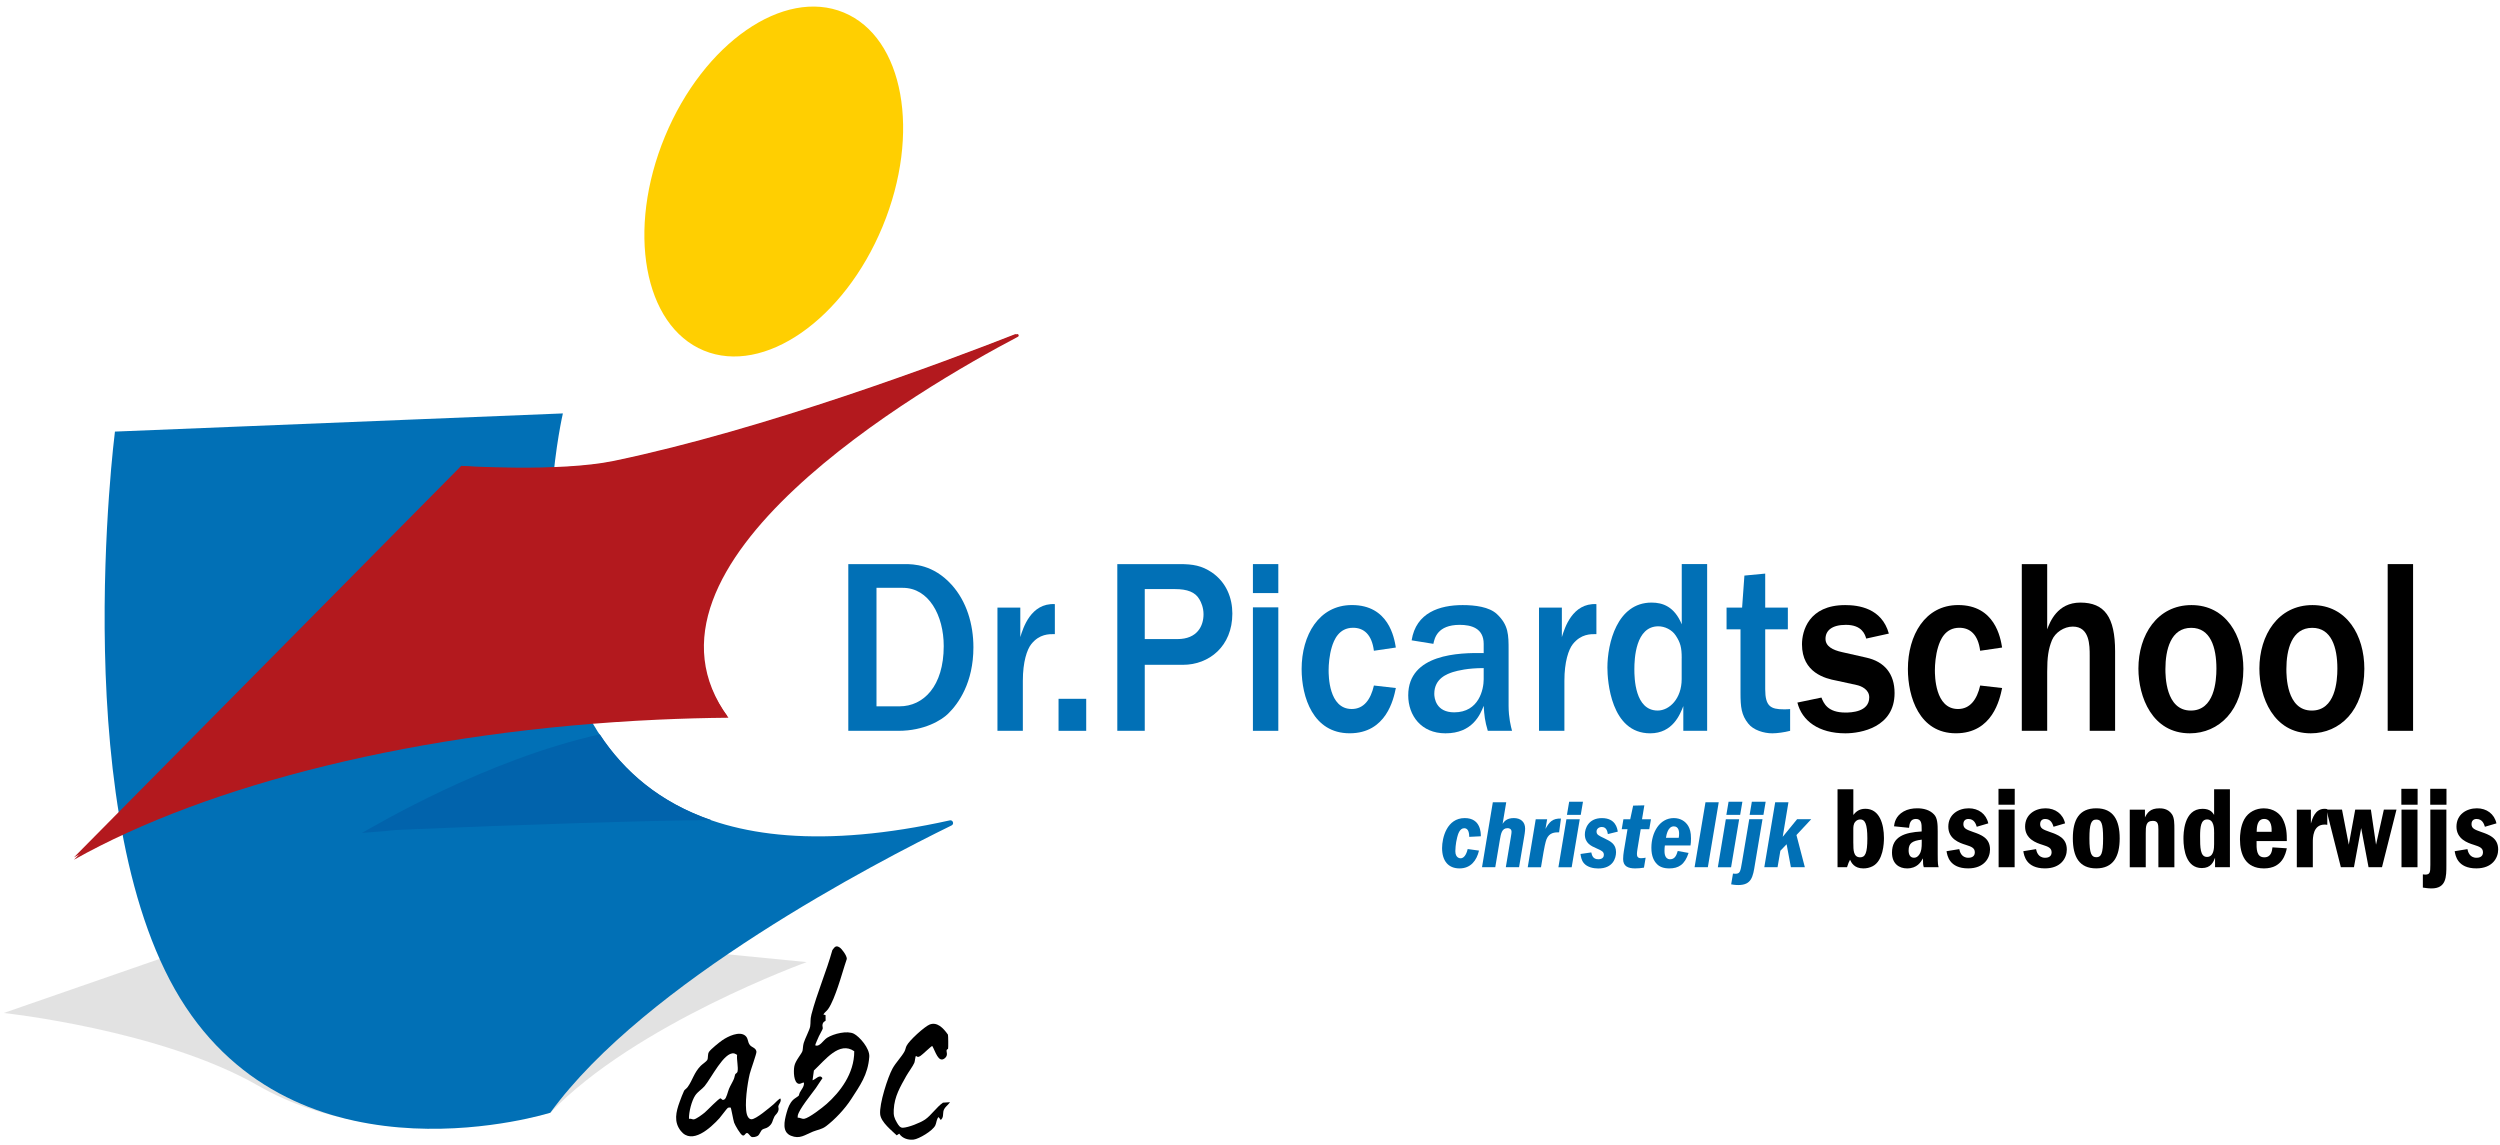 <svg width="203" height="93" viewBox="0 0 203 93" fill="none" xmlns="http://www.w3.org/2000/svg">
<path d="M0.3 82.253C0.3 82.253 13.06 83.623 20.939 88.143C31.459 94.175 44.683 90.358 44.683 90.358C51.602 83.135 65.501 78.123 65.501 78.123L32.968 74.925C27.773 74.092 22.453 74.569 17.414 76.318L0.3 82.256V82.253Z" fill="#E2E2E2"/>
<path d="M9.331 35.045L45.706 33.57C45.706 33.57 35.875 75.77 77.123 66.614C77.377 66.558 77.501 66.913 77.267 67.026C71.258 69.965 52.367 79.759 44.686 90.353C44.686 90.353 24.903 96.601 15.08 81.77C5.258 66.939 9.334 35.042 9.334 35.042L9.331 35.045Z" fill="#0170B6"/>
<path d="M71.664 18.398C74.802 10.818 73.391 3.036 68.511 1.016C63.631 -1.004 57.132 3.502 53.994 11.082C50.855 18.662 52.267 26.444 57.147 28.464C62.027 30.484 68.526 25.977 71.664 18.398Z" fill="#FFCF01"/>
<path d="M73.453 45.805C74.159 45.805 75.775 45.825 77.278 47.489C78.484 48.828 79.041 50.675 79.041 52.562C79.041 55.424 77.835 57.13 76.979 57.961C76.459 58.47 75.066 59.343 72.95 59.343H68.882V45.805H73.453ZM71.171 57.354H73.046C74.979 57.354 76.631 55.729 76.631 52.461C76.631 49.983 75.425 47.732 73.306 47.732H71.171V57.354Z" fill="#0170B6"/>
<path d="M80.993 49.336H82.849V51.732C83.072 51 83.702 48.952 85.654 49.054V51.489C85.171 51.489 84.411 51.469 83.742 52.3C83.389 52.746 83.055 53.74 83.055 55.283V59.343H80.993V49.336Z" fill="#0170B6"/>
<path d="M88.2 59.343H85.954V56.743H88.2V59.343Z" fill="#0170B6"/>
<path d="M90.725 59.343V45.805H95.796C96.856 45.805 97.579 45.927 98.395 46.475C99.584 47.285 100.067 48.565 100.067 49.822C100.067 52.481 98.175 53.983 96.056 53.983H92.954V59.343H90.725ZM92.954 51.893H95.61C97.225 51.893 97.726 50.817 97.726 49.884C97.726 49.336 97.539 48.91 97.392 48.667C97.059 48.079 96.409 47.834 95.406 47.834H92.954V51.893Z" fill="#0170B6"/>
<path d="M101.737 48.158V45.805H103.799V48.158H101.737ZM101.737 59.343V49.317H103.799V59.343H101.737Z" fill="#0170B6"/>
<path d="M113.342 55.871C113.156 56.783 112.562 59.543 109.591 59.543C106.619 59.543 105.692 56.599 105.692 54.325C105.692 51.585 107.085 49.13 109.777 49.13C112.766 49.13 113.212 51.788 113.342 52.58L111.56 52.842C111.393 51.523 110.743 50.975 109.87 50.975C108.701 50.975 108.311 51.989 108.144 52.537C107.941 53.207 107.884 53.958 107.884 54.424C107.884 54.831 107.884 57.571 109.76 57.571C110.743 57.571 111.303 56.8 111.562 55.664L113.345 55.868L113.342 55.871Z" fill="#0170B6"/>
<path d="M122.498 57.314C122.498 58.269 122.684 58.998 122.778 59.343H120.809C120.569 58.532 120.529 58.125 120.475 57.314C120.196 58.023 119.566 59.546 117.373 59.546C115.404 59.546 114.348 58.105 114.348 56.461C114.348 53.091 118.506 52.989 120.475 53.032V52.28C120.475 51 119.453 50.738 118.526 50.738C116.707 50.738 116.484 51.834 116.39 52.28L114.625 51.995C114.978 49.74 116.91 49.133 118.766 49.133C119.769 49.133 120.922 49.274 121.552 49.865C122.498 50.757 122.498 51.548 122.498 52.808V57.314ZM120.472 54.249C119.173 54.249 118.374 54.452 117.967 54.574C117.557 54.715 116.464 55.06 116.464 56.34C116.464 56.704 116.614 57.842 118.08 57.842C120.105 57.842 120.475 55.955 120.475 55.164V54.252L120.472 54.249Z" fill="#0170B6"/>
<path d="M124.967 49.336H126.823V51.732C127.046 51 127.676 48.952 129.628 49.054V51.489C129.145 51.489 128.385 51.469 127.716 52.3C127.363 52.746 127.029 53.74 127.029 55.283V59.343H124.967V49.336Z" fill="#0170B6"/>
<path d="M136.685 59.343V57.334C136.425 58.004 135.832 59.546 133.993 59.546C130.798 59.546 130.521 55.283 130.521 54.207C130.521 52.257 131.301 48.93 134.106 48.93C135.016 48.93 135.962 49.254 136.558 50.695V45.802H138.62V59.34H136.688L136.685 59.343ZM136.555 53.435C136.555 52.562 136.445 52.178 136.072 51.608C135.756 51.122 135.162 50.856 134.66 50.856C132.804 50.856 132.71 53.495 132.71 54.348C132.71 55.037 132.747 57.696 134.603 57.696C135.549 57.696 136.552 56.741 136.552 55.139V53.433L136.555 53.435Z" fill="#0170B6"/>
<path d="M145.358 59.343C144.895 59.464 144.299 59.546 143.909 59.546C143.222 59.546 142.366 59.283 141.959 58.755C141.403 58.066 141.329 57.416 141.329 56.277V51.102H140.197V49.336H141.459L141.646 46.737L143.335 46.576V49.336H145.174V51.102H143.335V55.972C143.335 57.354 143.782 57.597 144.838 57.597C145.005 57.597 145.135 57.597 145.358 57.577V59.343Z" fill="#0170B6"/>
<path d="M147.9 56.642C148.087 57.108 148.4 57.859 149.85 57.859C150.296 57.859 151.782 57.82 151.782 56.622C151.782 55.992 151.149 55.71 150.779 55.628L149.107 55.263C148.234 55.102 146.321 54.633 146.321 52.32C146.321 51.243 146.861 49.133 149.83 49.133C150.906 49.133 152.802 49.376 153.375 51.447L151.536 51.853C151.443 51.529 151.203 50.738 149.884 50.738C148.751 50.738 148.231 51.204 148.231 51.873C148.231 52.483 148.824 52.786 149.567 52.95L151.536 53.396C153.022 53.721 153.839 54.715 153.839 56.277C153.839 59.057 151.11 59.546 149.847 59.546C147.674 59.546 146.318 58.532 145.948 57.049L147.898 56.642H147.9Z" fill="black"/>
<path d="M162.571 55.871C162.384 56.783 161.791 59.543 158.819 59.543C155.847 59.543 154.921 56.599 154.921 54.325C154.921 51.585 156.313 49.13 159.005 49.13C161.994 49.13 162.441 51.788 162.571 52.58L160.788 52.842C160.621 51.523 159.972 50.975 159.099 50.975C157.929 50.975 157.539 51.989 157.373 52.537C157.169 53.207 157.113 53.958 157.113 54.424C157.113 54.831 157.113 57.571 158.989 57.571C159.972 57.571 160.531 56.8 160.791 55.664L162.573 55.868L162.571 55.871Z" fill="black"/>
<path d="M164.17 45.805H166.232V51.102C166.455 50.514 167.048 48.93 168.924 48.93C170.893 48.93 171.746 50.108 171.746 52.887V59.343H169.684V53.255C169.684 52.401 169.684 50.879 168.311 50.879C167.588 50.879 166.882 51.365 166.622 51.975C166.325 52.707 166.232 53.376 166.232 54.551V59.343H164.17V45.805Z" fill="black"/>
<path d="M177.817 59.546C174.752 59.546 173.639 56.583 173.639 54.289C173.639 51.568 175.162 49.133 177.947 49.133C180.733 49.133 182.162 51.588 182.162 54.308C182.162 57.698 180.156 59.546 177.817 59.546ZM177.93 50.98C176.258 50.98 175.831 52.766 175.831 54.328C175.831 54.837 175.831 57.698 177.893 57.698C179.806 57.698 179.973 55.322 179.973 54.289C179.973 52.562 179.49 50.98 177.93 50.98Z" fill="black"/>
<path d="M187.64 59.546C184.575 59.546 183.462 56.583 183.462 54.289C183.462 51.568 184.984 49.133 187.77 49.133C190.555 49.133 191.985 51.588 191.985 54.308C191.985 57.698 189.979 59.546 187.64 59.546ZM187.753 50.98C186.08 50.98 185.654 52.766 185.654 54.328C185.654 54.837 185.654 57.698 187.716 57.698C189.628 57.698 189.795 55.322 189.795 54.289C189.795 52.562 189.312 50.98 187.753 50.98Z" fill="black"/>
<path d="M193.88 59.343V45.805H195.942V59.343H193.88Z" fill="black"/>
<path d="M66.857 82.375L67.035 82.428L67.04 82.872C67.029 82.928 66.795 82.943 66.781 83.267C66.778 83.358 66.823 83.448 66.803 83.533C66.783 83.618 66.552 84.016 66.495 84.143C66.456 84.234 66.176 84.847 66.196 84.88C66.563 85.036 66.834 84.471 67.17 84.262C67.701 83.934 68.798 83.66 69.343 83.943C69.786 84.174 70.637 85.124 70.586 85.813C70.476 87.287 69.817 88.157 69.125 89.237C68.594 90.061 67.786 90.909 67.072 91.449C66.727 91.709 66.382 91.737 66.012 91.886C65.345 92.155 64.95 92.519 64.221 92.22C63.492 91.92 63.673 91.067 63.879 90.33C63.995 89.918 64.122 89.593 64.391 89.316C64.487 89.217 64.837 89.005 64.859 88.968C64.888 88.923 64.896 88.807 64.936 88.731C65.071 88.465 65.317 88.228 65.281 87.909C65.131 87.892 65.018 88.03 64.862 88.005C64.441 87.934 64.422 86.982 64.501 86.57C64.585 86.115 65.114 85.55 65.165 85.324C65.207 85.124 65.19 84.94 65.263 84.686C65.368 84.327 65.741 83.629 65.786 83.349C65.84 82.993 65.778 82.796 65.888 82.375C66.34 80.637 67.105 78.889 67.588 77.148C67.795 76.858 67.896 76.75 68.187 76.939C68.36 77.052 68.778 77.612 68.761 77.866C68.504 78.615 68.295 79.397 68.035 80.143C67.843 80.694 67.555 81.502 67.241 81.94C67.12 82.109 66.967 82.194 66.857 82.372V82.375ZM64.769 90.754C64.956 90.737 65.108 90.872 65.297 90.847C65.682 90.793 66.772 89.951 67.125 89.638C68.201 88.68 69.371 87.189 69.365 85.361C68.156 84.516 67.007 86.064 66.088 86.926L65.978 87.72C66.235 87.652 66.569 87.18 66.783 87.55C66.597 87.802 66.433 88.087 66.252 88.344C65.933 88.796 64.862 90.087 64.778 90.593C64.769 90.646 64.766 90.697 64.769 90.751V90.754Z" fill="black"/>
<path d="M63.376 89.214C63.47 89.446 63.224 89.669 63.201 89.827C63.187 89.918 63.244 89.991 63.215 90.129C63.162 90.406 62.967 90.502 62.885 90.66C62.693 91.025 62.763 91.214 62.391 91.502C62.218 91.635 62.035 91.629 61.899 91.723C61.778 91.807 61.684 92.115 61.543 92.22C61.422 92.307 61.136 92.375 61.006 92.307C60.913 92.257 60.78 92.025 60.684 92.005C60.501 91.968 60.492 92.271 60.291 92.192C60.125 92.124 59.695 91.389 59.611 91.158C59.537 90.954 59.373 89.949 59.325 89.934C59.272 89.918 59.147 89.929 59.094 89.963C59.023 90.005 58.54 90.666 58.416 90.802C57.673 91.618 56.187 92.969 55.286 91.838C54.695 91.101 54.885 90.293 55.195 89.451C55.269 89.248 55.464 88.725 55.548 88.567C55.591 88.485 55.746 88.395 55.837 88.27C56.257 87.683 56.339 87.118 56.901 86.542C57.014 86.426 57.368 86.186 57.427 86.076C57.526 85.895 57.435 85.604 57.577 85.403C57.732 85.18 58.427 84.621 58.656 84.465C59.119 84.146 60.037 83.705 60.512 84.095C60.775 84.313 60.684 84.59 60.888 84.852C61.049 85.061 61.385 85.073 61.424 85.403C61.441 85.544 60.953 86.895 60.879 87.197C60.687 87.996 60.441 89.692 60.642 90.471C60.698 90.689 60.828 90.878 61.015 90.884C61.376 90.895 62.475 89.954 62.825 89.66C62.919 89.581 63.311 89.149 63.376 89.208V89.214ZM59.856 85.657C59.775 85.615 59.69 85.553 59.599 85.536C58.794 85.395 57.749 87.561 57.207 88.2C56.992 88.454 56.661 88.641 56.455 88.946C56.164 89.378 55.932 90.276 55.944 90.85C56.071 90.805 56.218 90.901 56.325 90.895C56.523 90.884 57.037 90.491 57.221 90.341C57.419 90.18 58.39 89.152 58.509 89.186C58.616 89.22 58.625 89.386 58.825 89.273C58.989 89.18 59.096 88.649 59.195 88.412C59.306 88.146 59.469 87.895 59.585 87.626C59.642 87.499 59.659 87.321 59.695 87.242C59.732 87.163 59.859 87.138 59.888 87.013C59.964 86.666 59.806 86.044 59.851 85.66L59.856 85.657Z" fill="black"/>
<path d="M76.99 85.16C76.976 85.188 76.891 85.203 76.869 85.262C76.818 85.397 77.024 85.68 76.716 85.931C76.193 86.355 75.948 85.338 75.699 84.934C75.626 84.926 74.905 85.643 74.741 85.739C74.586 85.83 74.538 85.864 74.38 85.745C74.32 85.762 74.298 86.169 74.247 86.293C74.126 86.581 73.753 87.073 73.578 87.389C73.111 88.237 72.628 89.013 72.572 90.11C72.546 90.579 72.614 90.788 72.829 91.155C72.956 91.372 73.089 91.584 73.315 91.573C73.767 91.55 74.707 91.183 75.117 90.906C75.594 90.584 76.072 89.875 76.569 89.536L77.143 89.499C76.987 89.737 76.654 89.923 76.6 90.257C76.558 90.533 76.62 90.734 76.391 90.943L76.213 90.706C76.044 90.855 76.044 91.18 75.951 91.375C75.733 91.836 74.6 92.485 74.196 92.533C73.792 92.582 73.289 92.469 73.018 92.053L72.812 92.189C72.433 91.819 71.538 91.129 71.47 90.483C71.385 89.646 72.089 87.457 72.476 86.759C72.744 86.276 73.196 85.83 73.442 85.383C73.527 85.231 73.538 85.067 73.609 84.928C73.835 84.471 75.075 83.364 75.476 83.197C76.075 82.948 76.589 83.457 76.973 84.013C77.001 84.095 77.007 85.109 76.984 85.157L76.99 85.16Z" fill="black"/>
<path d="M120.094 69.069C119.905 69.877 119.422 70.515 118.512 70.515C117.602 70.515 117.097 69.905 117.097 68.863C117.097 68.041 117.475 66.428 118.939 66.428C120.244 66.428 120.244 67.645 120.244 67.905L119.303 67.953C119.294 67.738 119.28 67.25 118.899 67.25C118.518 67.25 118.385 67.755 118.323 67.993C118.187 68.507 118.173 69.044 118.173 69.109C118.173 69.693 118.568 69.693 118.6 69.693C118.978 69.693 119.131 69.131 119.176 68.942L120.094 69.069Z" fill="#0170B6"/>
<path d="M121.224 65.145H122.306L122.012 66.894C122.131 66.719 122.329 66.428 122.922 66.428C123.467 66.428 123.84 66.727 123.84 67.281C123.84 67.312 123.84 67.535 123.752 68.007L123.348 70.419H122.272L122.676 68.007C122.724 67.707 122.738 67.628 122.738 67.541C122.738 67.264 122.484 67.247 122.413 67.247C121.947 67.247 121.877 67.69 121.789 68.196L121.416 70.416H120.34L121.218 65.142L121.224 65.145Z" fill="#0170B6"/>
<path d="M125.628 66.524L125.493 67.306C125.8 66.744 126.069 66.445 126.75 66.467L126.6 67.583C126.244 67.583 125.809 67.6 125.58 68.137C125.492 68.351 125.374 68.95 125.334 69.196L125.128 70.422H124.052L124.701 66.524H125.628Z" fill="#0170B6"/>
<path d="M127.193 66.524H128.275L127.62 70.422H126.543L127.193 66.524ZM127.416 65.1H128.538L128.357 66.168H127.236L127.416 65.1Z" fill="#0170B6"/>
<path d="M129.21 69.21C129.267 69.465 129.351 69.772 129.781 69.772C129.837 69.772 130.233 69.772 130.233 69.416C130.233 69.162 130.075 69.078 129.623 68.88C129.205 68.699 128.69 68.467 128.69 67.75C128.69 67.298 128.967 66.43 130.075 66.43C131.182 66.43 131.323 67.261 131.363 67.529L130.558 67.727C130.518 67.49 130.439 67.151 130.066 67.151C129.846 67.151 129.64 67.292 129.64 67.515C129.64 67.769 129.781 67.84 130.303 68.086C130.77 68.315 131.222 68.529 131.222 69.193C131.222 69.699 130.962 70.521 129.775 70.521C129.371 70.521 128.882 70.411 128.614 70.094C128.408 69.857 128.368 69.558 128.337 69.343L129.216 69.216L129.21 69.21Z" fill="#0170B6"/>
<path d="M131.685 67.329L131.821 66.524H132.374L132.612 65.416L133.521 65.394L133.332 66.524H134.058L133.922 67.329H133.227L132.959 68.959C132.928 69.157 132.919 69.258 132.919 69.346C132.919 69.535 132.976 69.685 133.253 69.685C133.371 69.685 133.513 69.668 133.626 69.645L133.49 70.453C133.284 70.493 132.993 70.515 132.778 70.515C132.185 70.515 131.798 70.335 131.798 69.755C131.798 69.541 131.821 69.337 131.854 69.131L132.154 67.329H131.685Z" fill="#0170B6"/>
<path d="M135.188 68.648C135.171 68.75 135.157 68.908 135.157 69.092C135.157 69.227 135.157 69.772 135.609 69.772C135.987 69.772 136.123 69.479 136.233 69.1L137.112 69.258C136.804 70.216 136.29 70.515 135.547 70.515C135.089 70.515 134.764 70.388 134.549 70.168C134.304 69.922 134.092 69.535 134.092 68.84C134.092 67.591 134.764 66.428 135.911 66.428C136.434 66.428 136.852 66.673 137.089 67.077C137.208 67.292 137.309 67.552 137.309 68.089C137.309 68.357 137.293 68.484 137.27 68.651H135.191L135.188 68.648ZM136.312 68.032C136.329 67.945 136.343 67.843 136.343 67.685C136.343 67.597 136.343 67.1 135.917 67.1C135.434 67.1 135.315 67.781 135.275 68.032H136.312Z" fill="#0170B6"/>
<path d="M138.485 65.145H139.561L138.677 70.419H137.6L138.485 65.145Z" fill="#0170B6"/>
<path d="M140.137 66.524H141.219L140.564 70.422H139.488L140.137 66.524ZM140.36 65.1H141.482L141.301 66.168H140.18L140.36 65.1Z" fill="#0170B6"/>
<path d="M140.716 70.933C140.779 70.942 140.827 70.95 140.892 70.95C141.296 70.95 141.318 70.792 141.454 69.993L142.039 66.521H143.115L142.499 70.196C142.341 71.193 142.231 71.866 141.146 71.866C141.106 71.866 140.877 71.866 140.57 71.809L140.719 70.931L140.716 70.933ZM142.25 65.1H143.372L143.191 66.168H142.07L142.25 65.1Z" fill="#0170B6"/>
<path d="M146.55 70.419H145.42L145.073 68.552L144.567 69.08L144.338 70.416H143.262L144.146 65.142H145.222L144.756 67.95L145.926 66.518H147.073L145.872 67.806L146.553 70.416L146.55 70.419Z" fill="#0170B6"/>
<path d="M150.491 64.088V66.176C150.652 65.976 150.909 65.673 151.468 65.673C152.618 65.673 152.977 66.916 152.977 68.046C152.977 68.484 152.92 69.888 152.064 70.335C151.807 70.467 151.553 70.515 151.305 70.515C150.556 70.515 150.336 70.049 150.223 69.812C150.127 69.993 150.081 70.086 149.977 70.419H149.208V64.088H150.491ZM150.491 68.476C150.491 69.007 150.491 69.614 151.042 69.614C151.449 69.614 151.629 69.292 151.629 68.086C151.629 66.88 151.429 66.538 151.059 66.538C150.889 66.538 150.737 66.614 150.641 66.738C150.488 66.919 150.488 67.156 150.488 67.394V68.476H150.491Z" fill="black"/>
<path d="M153.793 67.097C153.83 66.832 153.906 66.272 154.573 65.891C154.906 65.702 155.293 65.634 155.683 65.634C156.178 65.634 156.689 65.758 157.039 66.128C157.325 66.413 157.342 66.945 157.342 67.515V69.374C157.342 70.171 157.37 70.255 157.418 70.419H156.212C156.155 70.23 156.144 70.126 156.144 69.699C155.974 70.001 155.669 70.515 154.853 70.515C154.226 70.515 153.63 70.154 153.63 69.233C153.63 67.933 154.644 67.591 156.039 67.515V67.334C156.039 66.928 156.039 66.498 155.573 66.498C155.135 66.498 155.05 66.849 155.014 67.219L153.791 67.094L153.793 67.097ZM156.042 68.179C155.293 68.275 154.98 68.453 154.98 69.061C154.98 69.394 155.104 69.648 155.418 69.648C155.579 69.648 155.723 69.572 155.844 69.391C156.025 69.126 156.045 68.832 156.045 68.405V68.176L156.042 68.179Z" fill="black"/>
<path d="M160.514 67.137C160.438 66.899 160.305 66.501 159.83 66.501C159.528 66.501 159.424 66.719 159.424 66.908C159.424 67.278 159.681 67.363 160.203 67.552C160.859 67.781 161.59 68.035 161.59 68.984C161.59 69.676 161.107 70.513 159.816 70.513C158.279 70.513 158.118 69.467 158.059 69.117L159.093 68.948C159.13 69.128 159.246 69.651 159.833 69.651C159.966 69.651 160.356 69.623 160.356 69.213C160.356 68.843 160.071 68.747 159.607 68.597C159.113 68.445 158.203 68.131 158.203 67.125C158.203 66.12 159.028 65.634 159.864 65.634C160.652 65.634 161.28 66.089 161.449 66.857L160.52 67.131L160.514 67.137Z" fill="black"/>
<path d="M162.277 65.343V64.052H163.596V65.343H162.277ZM163.588 65.741V70.419H162.288V65.741H163.588Z" fill="black"/>
<path d="M166.749 67.137C166.673 66.899 166.54 66.501 166.065 66.501C165.763 66.501 165.658 66.719 165.658 66.908C165.658 67.278 165.915 67.363 166.438 67.552C167.093 67.781 167.825 68.035 167.825 68.984C167.825 69.676 167.342 70.513 166.051 70.513C164.514 70.513 164.353 69.467 164.294 69.117L165.328 68.948C165.365 69.128 165.48 69.651 166.068 69.651C166.201 69.651 166.591 69.623 166.591 69.213C166.591 68.843 166.305 68.747 165.842 68.597C165.348 68.445 164.438 68.131 164.438 67.125C164.438 66.12 165.263 65.634 166.099 65.634C166.887 65.634 167.514 66.089 167.684 66.857L166.754 67.131L166.749 67.137Z" fill="black"/>
<path d="M172.119 68.075C172.119 69.575 171.58 70.513 170.212 70.513C168.845 70.513 168.314 69.583 168.314 68.075C168.314 66.566 168.825 65.634 170.221 65.634C171.616 65.634 172.119 66.611 172.119 68.075ZM170.212 66.549C169.794 66.549 169.661 66.928 169.661 68.077C169.661 69.32 169.831 69.606 170.221 69.606C170.611 69.606 170.772 69.332 170.772 68.077C170.772 66.823 170.619 66.549 170.221 66.549H170.212Z" fill="black"/>
<path d="M174.17 65.741V66.377C174.359 65.987 174.608 65.637 175.337 65.637C175.518 65.637 176.049 65.637 176.371 66.131C176.56 66.425 176.56 66.88 176.56 67.346V70.422H175.261V67.346C175.261 66.928 175.224 66.654 174.814 66.654C174.235 66.654 174.235 67.108 174.235 67.679V70.422H172.936V65.744H174.17V65.741Z" fill="black"/>
<path d="M181.069 64.088V70.419H179.862V69.651C179.73 69.993 179.529 70.487 178.789 70.487C177.535 70.487 177.297 69.035 177.297 68.106C177.297 67.736 177.297 65.676 178.845 65.676C179.473 65.676 179.662 65.978 179.786 66.171V64.091H181.069V64.088ZM179.789 67.704C179.789 67.286 179.789 66.538 179.218 66.538C178.715 66.538 178.648 67.145 178.648 67.894C178.648 68.806 178.648 69.583 179.207 69.583C179.766 69.583 179.786 68.871 179.786 68.529V67.704H179.789Z" fill="black"/>
<path d="M183.233 68.295C183.224 68.931 183.213 69.614 183.86 69.614C184.419 69.614 184.487 69.111 184.524 68.806L185.69 68.882C185.594 69.32 185.34 70.515 183.832 70.515C182.323 70.515 181.885 69.385 181.885 68.142C181.885 67.837 181.922 67.097 182.235 66.529C182.569 65.93 183.185 65.637 183.82 65.637C184.637 65.637 185.14 66.091 185.349 66.49C185.682 67.125 185.69 67.724 185.69 68.292H183.233V68.295ZM184.456 67.543C184.464 67.286 184.484 66.498 183.849 66.498C183.261 66.498 183.25 67.21 183.241 67.543H184.456Z" fill="black"/>
<path d="M187.645 65.741V66.871C187.758 66.473 187.987 65.676 188.747 65.676C188.843 65.676 188.908 65.685 188.976 65.704V66.976C188.863 66.956 188.806 66.956 188.758 66.956C187.801 66.956 187.801 68.038 187.801 68.4V70.422H186.501V65.744H187.651L187.645 65.741Z" fill="black"/>
<path d="M190.171 65.741L190.722 68.589L191.244 65.741H192.516L192.934 68.589L193.569 65.741H194.595L193.417 70.419H192.326L191.727 67.238L191.14 70.419H190.078L188.9 65.741H190.171Z" fill="black"/>
<path d="M194.99 65.343V64.052H196.31V65.343H194.99ZM196.301 65.741V70.419H195.002V65.741H196.301Z" fill="black"/>
<path d="M198.646 65.741V70.27C198.646 71.191 198.646 72.14 197.44 72.14C197.166 72.14 196.957 72.103 196.736 72.072V70.999C196.812 71.007 196.849 71.018 196.917 71.018C197.315 71.018 197.344 70.849 197.344 70.23V65.741H198.646ZM197.335 65.343V64.052H198.654V65.343H197.335Z" fill="black"/>
<path d="M201.776 67.137C201.7 66.899 201.567 66.501 201.092 66.501C200.79 66.501 200.686 66.719 200.686 66.908C200.686 67.278 200.943 67.363 201.465 67.552C202.121 67.781 202.852 68.035 202.852 68.984C202.852 69.676 202.369 70.513 201.078 70.513C199.541 70.513 199.38 69.467 199.321 69.117L200.355 68.948C200.392 69.128 200.508 69.651 201.095 69.651C201.228 69.651 201.618 69.623 201.618 69.213C201.618 68.843 201.332 68.747 200.869 68.597C200.375 68.445 199.465 68.131 199.465 67.125C199.465 66.12 200.29 65.634 201.126 65.634C201.914 65.634 202.542 66.089 202.711 66.857L201.782 67.131L201.776 67.137Z" fill="black"/>
<path d="M53.458 58.436C55.376 58.348 57.274 58.297 59.15 58.28C50.014 45.864 74.795 31.482 82.657 27.344C82.784 27.276 82.697 27.081 82.561 27.135C76.897 29.364 62.238 34.889 49.955 37.46C45.46 38.401 37.519 37.867 37.519 37.867L6.003 69.812C16.866 63.71 34.013 59.323 53.458 58.436Z" fill="#B3191E"/>
<path d="M53.359 58.297C55.274 58.21 57.167 58.159 59.04 58.142C49.921 45.785 74.654 31.471 82.499 27.352C82.626 27.284 82.538 27.092 82.403 27.146C76.75 29.364 62.122 34.864 49.862 37.42C45.378 38.356 37.451 37.827 37.451 37.827L6.001 69.62C16.84 63.546 33.951 59.181 53.359 58.297Z" fill="#B3191E"/>
<path d="M57.76 66.594C53.579 65.156 50.684 62.645 48.7 59.628C39.432 61.699 30.496 67.024 29.485 67.58C29.479 67.58 29.474 67.586 29.465 67.589C29.411 67.617 29.383 67.634 29.383 67.634C33.482 67.34 30.324 67.476 33.821 67.323C33.912 67.286 34.011 67.252 34.112 67.216C34.011 67.252 33.914 67.289 33.827 67.323C40.997 67.004 53.777 66.586 57.76 66.594Z" fill="#0163AC"/>
</svg>
